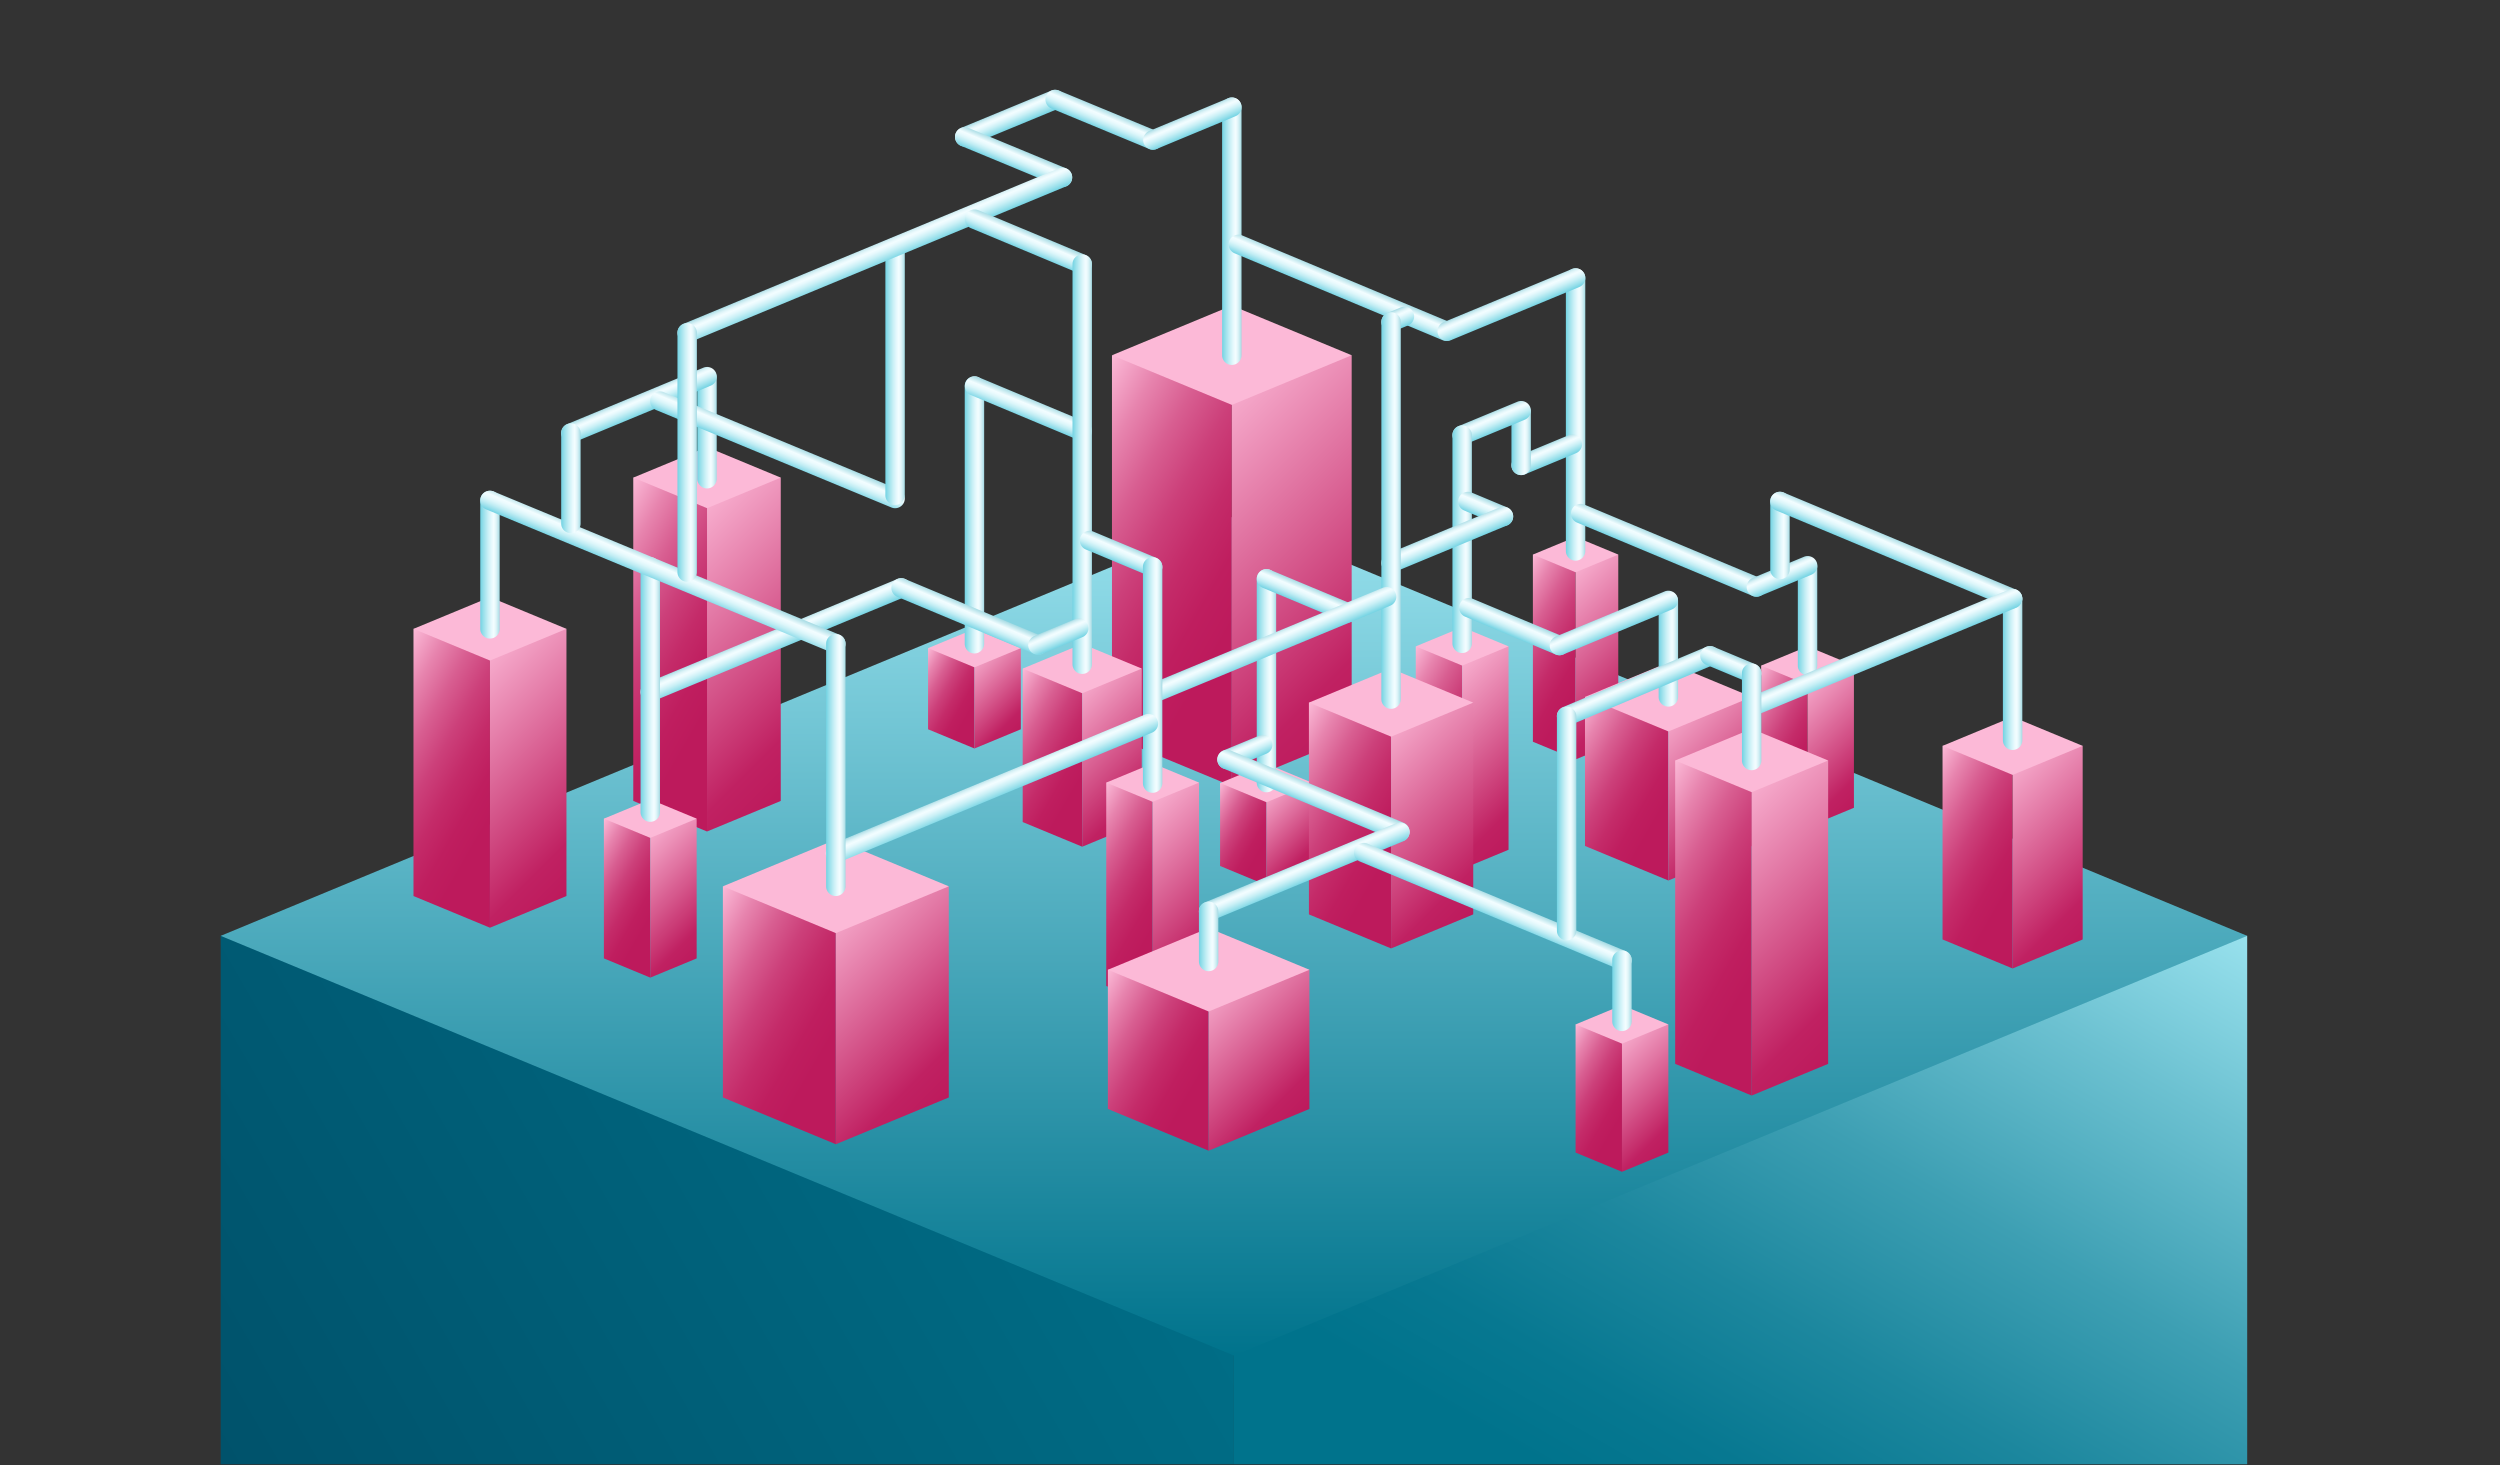 <svg id="a0862663-db5d-451c-98da-8387a1beac16" data-name="Vrstva 1" xmlns="http://www.w3.org/2000/svg" xmlns:xlink="http://www.w3.org/1999/xlink" viewBox="0 0 1028.882 602.932">
  <rect x="0" y="0" width="1028.882" height="602.932" fill="#333333" stroke="none"/>
  <defs>
    <style>
      .ba9d9819-ee40-4967-be20-5302309e43af {
        fill: url(#f486a798-60ae-4ce0-83ae-0ad66a80401d);
      }

      .fe8d539d-95d8-40f2-9029-088ef690948d {
        fill: url(#e06cd3f8-ab4d-4e4a-9bc5-6c114b690d85);
      }

      .ad864381-7974-40f2-8e9e-011d3d8fa3bd {
        fill: url(#aa958daf-a987-41f3-abaa-c3d2ef4b67cf);
      }

      .be0112e9-d730-4180-ad51-cb384642a4fe {
        fill: url(#b50a0ea6-f401-405b-a490-8f0271db953e);
      }

      .a1d22046-e06d-4c49-ad24-196011e10361 {
        fill: url(#bc03f41f-67c2-4b28-9b9c-49b242286cf9);
      }

      .bbc7b4b9-e36d-4d55-a795-111e81e8e8b9 {
        fill: #fcb9d7;
      }

      .b09c82c3-9bf4-450e-997d-58b58ec4bd6d {
        fill: url(#f24d00ce-5fa0-46e0-92dd-e908433d67cc);
      }

      .faeb094b-1607-4ca4-806f-b4e9b1bfda88 {
        fill: url(#aab3e332-fabe-4565-96b0-405c99692489);
      }

      .b9dc1093-13ae-48f2-8326-dc646ed6e11e {
        fill: url(#a48fabac-a425-4b91-8060-f4c3922a2ccb);
      }

      .a8ebf594-b2b7-4b00-8b4a-bba8277d6b5c {
        fill: url(#a869d19e-57b1-4726-bdb4-59c09123eeb0);
      }

      .b118f679-4dee-4ab8-a2a9-775870ecc172 {
        fill: url(#e1212cae-bf5c-478c-a49c-061b8d1ac68c);
      }

      .f3a653bc-9d66-48e6-861c-e168f711d660 {
        fill: url(#adb257ec-cad4-43f4-99ab-7697f0ef4ea0);
      }

      .fa0ec5f1-078a-4626-a1b7-454594f133b9 {
        fill: url(#b8b2644a-bd3e-4eaf-884c-056272750a53);
      }

      .b486bd01-ef6f-42b6-a910-bcae4a6cc867 {
        fill: url(#e8455f13-3bb1-49e1-ae13-d18fce50ba2b);
      }

      .e8ed6d9f-f905-4551-8582-e938e984487f {
        fill: url(#e9d499e6-9c32-42e3-bf72-d9ece4569d61);
      }

      .a9f266af-f005-4483-8047-df55dad5a287 {
        fill: url(#ba5c2953-3dd8-44ff-8da3-aa280c9afaeb);
      }

      .a37ed9b5-b3f9-4f19-8f7e-c940c33033fd {
        fill: url(#b279a75f-9925-4937-9449-61b2cb28d895);
      }

      .a029f4d5-7c8d-4d9c-850d-484051780812 {
        fill: url(#e13f6ce7-fe50-4ce6-87c7-7790d062a887);
      }

      .e08341b5-c1b8-4288-912e-3187d9a84371 {
        fill: url(#b5d90bd1-3124-41b3-9c8a-6c61de052bb6);
      }

      .a1308a1d-064e-466a-99ee-cb91fdc1cf49 {
        fill: url(#b00583ea-0a91-4026-80b7-0d6b5e3858ab);
      }

      .e9f4236c-86b3-44f7-ab54-2f7c6c32e537 {
        fill: url(#a0d2d91d-218b-4d4e-9b80-2365410755ad);
      }

      .e7c3716f-579b-4488-894f-8594575e346c {
        fill: url(#bad1211d-c1bd-4a32-8838-fb0cdfec6267);
      }

      .ed997fc4-8557-4151-ba91-dbd0122bd714 {
        fill: url(#be0756a2-e33a-46b3-b2fc-d9e1e660da01);
      }

      .a6e4ffe8-4a98-4eb6-8263-1214aec20dcf {
        fill: url(#b69a686a-4e1f-44fd-b7a1-a422bc815e48);
      }

      .a47f73ce-0d09-466b-a257-cd3381c3a74d {
        fill: url(#fc85e74b-f4e9-4102-b4e8-9aa060194147);
      }

      .bb8caab9-7895-419d-8419-7f48ade06fea {
        fill: url(#a89f1e53-36fd-4a6a-994f-ea7ca5bef9df);
      }

      .a9849b1d-01b3-47b0-bc63-2f5152b9662d {
        fill: url(#be3d37cd-a8af-4441-9550-34c73a7436cf);
      }

      .ef747f4e-6e4b-481a-8cdb-679728b6b648 {
        fill: url(#af6495c8-a91b-49f2-a72f-8f6d541dc3ee);
      }

      .a1b9f940-7b1a-471b-b824-6b1af41c49b8 {
        fill: url(#b13c5154-6b48-46d5-b413-b7e91d05039c);
      }

      .b1687423-c9da-426b-8c7e-0b28be864433 {
        fill: url(#b4de442d-b812-4022-be6b-c7ece8653acf);
      }

      .f35932b8-d8f6-4242-856a-74fbf9a78b43 {
        fill: url(#bbb74b5c-ff2f-4453-89df-1f80d272b5f1);
      }

      .b05ebc98-359d-4d06-b12c-59ee866efdbd {
        fill: url(#fbe5f1c8-2ab9-4d7d-9ff3-79fc5b65308f);
      }

      .f7d88cca-2418-4edb-ba33-4cb8e6b0a167 {
        fill: url(#e528cf95-17f8-4cf9-a968-a64674b62f59);
      }

      .badaf586-2f60-4a36-9c25-51987a3d6878 {
        fill: url(#ad950fa7-f94c-4c89-a6df-85d1b0d85cf2);
      }

      .b17a0d5f-7593-44e3-94a6-b137a489b807 {
        fill: url(#f07e4a0a-205a-4aff-afb1-fc8acc9bc50a);
      }

      .a0e5f2f7-d3b7-4e91-a36b-ec75ac57a0e4 {
        fill: url(#b7f3c484-2100-4852-9d25-203c7066c34a);
      }

      .b0856316-a6ad-4120-b1ab-a7220b88f1fb {
        fill: url(#bdee0b7d-53e1-4e73-8961-b9c50b958b48);
      }

      .b7d062d0-9bad-4bef-802c-91f576570f67 {
        fill: url(#b1085f14-7a9e-417d-9e25-94f8ea632b3b);
      }

      .ed863331-cd71-4ff1-80d0-86d445289859 {
        fill: url(#f0add6b2-4b08-49e1-954e-11e56d1c2d9b);
      }

      .ffb3ddf9-fc90-472c-bc2a-6d58ccbe5493 {
        fill: url(#a6941b13-580c-41e3-8c72-1c294df2a471);
      }

      .b9490f45-2740-4caa-a1a3-9ea97356769e {
        fill: url(#b61ab6e4-1451-4fcb-ba9d-f0a4ecd32ca8);
      }

      .b50e92a2-0ffc-406c-8aa4-12449f81e362 {
        fill: url(#b023dc6f-3563-4cfa-b3dd-d7dc7565894e);
      }

      .bba739bf-2141-4deb-b1fa-19203b8dec65 {
        fill: url(#a96c9381-ca1b-45fd-8ba4-05b28c5b9048);
      }

      .aaae2127-e7d6-41f7-9b4a-e2afe74df0e9 {
        fill: url(#ee1af4f3-0a3a-424c-aced-a002211eb32d);
      }

      .e88fda57-b0ec-421f-bb8a-25acade57618 {
        fill: url(#b36ddafc-6cce-4b1c-a121-841757dbf443);
      }

      .a2da2d95-8853-4804-8ade-04fd64d1cd3a {
        fill: url(#e190736c-e8c8-4387-beb7-d4634b73be1f);
      }

      .b386f50b-b379-486a-a3cd-f6aba59cdafb {
        fill: url(#bc23e0bc-9d81-4744-b523-1727d978b3c4);
      }

      .ade4ad05-367f-4cc4-9ea9-455c707a8d8d {
        fill: url(#f3af6cd9-c8f1-41b4-b2bc-67f94833c54e);
      }

      .a099150b-64ec-41bd-bdca-ed62c673e67c {
        fill: url(#b68cf263-a0c6-45ea-936b-89e4946dd2cd);
      }

      .b58fcc24-c61d-47ac-9a75-91cb2f96fb03 {
        fill: url(#ff5225ed-54f1-4267-9ded-a26a1dc3018c);
      }

      .b6ae8744-57ab-4d7a-ad47-c664a79177f3 {
        fill: url(#bd28befc-7481-4de5-bd1e-eabc65cc6d87);
      }

      .be9b1f57-b1b6-4f19-bf17-7624c60e45c8 {
        fill: url(#aa14af67-576b-4561-acca-7a49fefa1d92);
      }

      .a29728b2-7402-4e81-923d-fd9545c5b817 {
        fill: url(#b2a883ec-a5a0-47fb-afb2-e89be74aa29a);
      }

      .bcde80e7-898a-45b4-aca7-e7e8344d9ce8 {
        fill: url(#a32dc7e3-b9da-4d32-b1e6-7428b1062237);
      }

      .b3107b98-378f-4893-9334-36f00385f039 {
        fill: url(#fb76ab50-3673-4fc7-b5ae-ae90fadb4edb);
      }

      .bdad37ec-da2f-493d-9eab-76664b759c59 {
        fill: url(#a0f1c695-3add-4f99-be0e-13c5ccabf5d6);
      }

      .af442ce1-42bc-450b-9902-0e759c11b1a8 {
        fill: url(#ad3bd6e8-8866-430a-bce5-5c03e241a6d6);
      }

      .bf703eeb-e1f3-45ac-871f-b75d4a989be6 {
        fill: url(#f1a80cdc-8943-4735-94af-0fc556d19365);
      }

      .aa1fe1dd-b468-444e-9caa-ab8194d817f9 {
        fill: url(#b1298660-1cad-4835-bb5d-b919cd47bd19);
      }

      .f18e7bad-75f7-42f0-8eb2-9f51147f85af {
        fill: url(#e9b01992-0a30-4fea-9b2a-9fd2733cfe1d);
      }

      .e0bdd1ec-587d-44db-8ebe-8bed65c29929 {
        fill: url(#b02edde1-b941-44cb-a3ac-7954bb32707c);
      }

      .b58910a0-8e50-49e8-b598-1a0893c17761 {
        fill: url(#a07767d6-97c7-4461-9ed1-b3508b6f0146);
      }

      .aeb4d22e-d045-42f7-b538-7ff191b696bd {
        fill: url(#f5c094d2-1d21-40e5-a523-e6dcb5785225);
      }

      .b90fd4f3-c8ec-43e3-ae0a-5c2811f93003 {
        fill: url(#f4430599-c77f-4991-8b5a-35a352685864);
      }

      .a3bc1fcc-ef6a-43bd-8033-302adf6cca9d {
        fill: url(#e25d1a4e-b6e2-49e5-9605-839ac6b29930);
      }

      .e8693e0a-ea56-4899-8d06-03b6b8c51bc0 {
        fill: url(#ac19a8a4-f3a2-486b-9c7b-d1e2ce52cf0c);
      }

      .bf95b9e8-c26b-46e7-9524-78a18997b298 {
        fill: url(#b649451c-3b05-45a1-814a-78f8f1f6a9ee);
      }

      .a324bf50-5999-411a-8cc5-a4a96fde1d74 {
        fill: url(#a15e7a20-2461-4f7b-8a70-8b55d7a81305);
      }

      .eb0edf6d-61a6-4c79-9a42-2b7cc34c4df0 {
        fill: url(#a74b661f-6f9a-4e08-b225-e99fc3222837);
      }

      .a9242e6f-1b06-4d8f-b736-528c98392775 {
        fill: url(#f6e7e474-f4a5-4178-a182-6437da3f7f83);
      }

      .ee2a141a-463a-4c28-b724-54b4fa664d78 {
        fill: url(#a132f08d-cc0f-45bb-95fc-c9e38dcf1060);
      }

      .f67e5d3c-4fca-4bd8-baaa-69db30573cc3 {
        fill: url(#a97695bb-e078-4e52-a3fe-03f4025bd7f3);
      }

      .fefd2537-2e6d-44ca-9b69-065aa52379e7 {
        fill: url(#f480c980-537c-46cd-84e9-f45a26b40dac);
      }

      .b0121d9e-e1d1-405b-9496-c893583f5dfb {
        fill: url(#ae5a751b-e99d-41a6-87b6-5f7b222ad42b);
      }

      .b18e011f-ba78-4de5-8c66-12838f40feaf {
        fill: url(#b96f5a7d-bd21-425c-8079-7462a91aa1ac);
      }

      .efe00852-bc16-4315-9b5e-d8a7a195c0dd {
        fill: url(#bd24e6d6-4e56-4754-bef5-e98a15bddf98);
      }

      .a9675a98-06b2-4a8f-88f1-1740c527c217 {
        fill: url(#a753b0db-0a3b-43dc-8ff0-63e3c1c06439);
      }

      .f4562be0-0314-408b-972a-1d03205ed467 {
        fill: url(#bea36ca0-5ee4-4ca3-8073-a1acf2934720);
      }

      .f47e06b6-9daa-42a9-83a3-84dba817ca09 {
        fill: url(#f6aa76d1-8465-469b-a6b6-7687033ec097);
      }

      .f9d2343d-6372-479a-9fbb-fb42b8448be7 {
        fill: url(#bce2cb60-4995-4852-88fd-d54003c536b8);
      }

      .ebab8c78-130c-4136-ae4c-337681a55190 {
        fill: url(#fb8d3153-7e72-42cd-923f-c44de551c2e8);
      }

      .e3f2424b-c7be-4d22-a685-f6a1462b8e1d {
        fill: url(#e5617f37-82cf-43fd-8a1b-f89c33478d5c);
      }

      .ee1ea728-c5a1-494a-b4d9-98017e4300a4 {
        fill: url(#b217b001-3f73-46d9-a0e6-a7e8fbd95768);
      }

      .ecec015c-76b5-4e25-85db-a84de378517e {
        fill: url(#a176b8fa-fda2-4a8a-8016-880e135a5324);
      }

      .a63a2b0a-9c0d-4d22-9351-8bdc4efc35f1 {
        fill: url(#a9f8477e-c978-48b7-91cd-4f762764d4cc);
      }

      .e29f5e81-bea3-4079-ab56-23d8005822b3 {
        fill: url(#ebcb6162-bfb9-46f7-96a7-dc858c6fddfe);
      }

      .b3c57e30-71a0-49fd-84e0-138718f3fb68 {
        fill: url(#a048edfd-a9bf-4afd-a421-0188e9f4abf1);
      }

      .b12798ba-e518-45af-8943-1773dbf652bf {
        fill: url(#a307d820-0779-4b4d-9fe2-fc43a427ae2d);
      }

      .af7af02f-64c5-4b90-8c41-131b198f699d {
        fill: url(#fcf95e5a-67fa-4940-932d-5cd5c4fa060e);
      }

      .a58f6e41-6fe4-4838-9993-dd28cf54fdb0 {
        fill: url(#bffbcda2-db58-49b0-8ef8-9bc8cbd749b2);
      }

      .a72b795c-2844-401b-8725-07928516bc0f {
        fill: url(#f816bf55-8e2c-43c4-a702-5f06d56f2c7d);
      }

      .f105329b-efaa-4236-b257-b5f445d8649b {
        fill: url(#f2411709-b6b3-40d8-ba35-0634acd3e741);
      }

      .b5a1d663-399d-4353-a253-398396b90159 {
        fill: url(#afe5619c-1f52-47d5-bd64-093b75808595);
      }

      .a21847b1-7999-4185-aad4-ed91cfb611d6 {
        fill: url(#a8249bc0-63bc-47aa-beda-35adfa19e624);
      }

      .bb6928a9-2623-4d24-9d9f-c35f6d0a569e {
        fill: url(#b0668d68-3af6-4817-80f6-31a8ea190fa1);
      }

      .affe938e-6c90-48fc-9317-bcd1c6a4218d {
        fill: url(#a2453cfd-e35f-4f21-8b12-6099f0eee5e0);
      }

      .b7f74aad-6b65-4e1e-a5f0-b75b98fb34f7 {
        fill: url(#a842f95a-5018-4d2e-9978-a57404983ef4);
      }

      .aa61bdbf-8d99-41fa-bb3d-202c886e01cd {
        fill: url(#e045acbf-b0b0-46ea-a76a-c23c9f5428f9);
      }

      .e0f6fa28-4704-4bc8-856b-e9ca66b9ce43 {
        fill: url(#f0a27ba6-aa71-41d8-b8d4-4d5897b25d95);
      }

      .a2999826-98b5-43ff-ac10-ffd50bfa490a {
        fill: url(#eaa89339-f228-4d2e-b101-935c9f4aaf9e);
      }
    </style>
    <linearGradient id="f486a798-60ae-4ce0-83ae-0ad66a80401d" data-name="Nepojmenovaný přechod" x1="502.785" y1="376.416" x2="95.866" y2="611.351" gradientUnits="userSpaceOnUse">
      <stop offset="0" stop-color="#00738c"/>
      <stop offset="1" stop-color="#00526b"/>
    </linearGradient>
    <linearGradient id="e06cd3f8-ab4d-4e4a-9bc5-6c114b690d85" data-name="Nepojmenovaný přechod 352" x1="815.54" y1="322.05" x2="617.123" y2="665.717" gradientUnits="userSpaceOnUse">
      <stop offset="0" stop-color="#98e1ed"/>
      <stop offset="0.178" stop-color="#6cc1d1"/>
      <stop offset="0.391" stop-color="#3d9fb3"/>
      <stop offset="0.581" stop-color="#1c879e"/>
      <stop offset="0.737" stop-color="#077891"/>
      <stop offset="0.841" stop-color="#00738c"/>
    </linearGradient>
    <linearGradient id="aa958daf-a987-41f3-abaa-c3d2ef4b67cf" data-name="Nepojmenovaný přechod 47" x1="507.829" y1="212.422" x2="507.829" y2="557.881" gradientUnits="userSpaceOnUse">
      <stop offset="0" stop-color="#98e1ed"/>
      <stop offset="1" stop-color="#00738c"/>
    </linearGradient>
    <linearGradient id="b50a0ea6-f401-405b-a490-8f0271db953e" data-name="Nepojmenovaný přechod 60" x1="150.297" y1="293.226" x2="227.165" y2="337.606" gradientUnits="userSpaceOnUse">
      <stop offset="0.001" stop-color="#fcb9d7"/>
      <stop offset="0.017" stop-color="#f9b3d2"/>
      <stop offset="0.144" stop-color="#e784ae"/>
      <stop offset="0.271" stop-color="#d85e91"/>
      <stop offset="0.397" stop-color="#cc407a"/>
      <stop offset="0.52" stop-color="#c42b69"/>
      <stop offset="0.639" stop-color="#bf1e5f"/>
      <stop offset="0.752" stop-color="#bd1a5c"/>
    </linearGradient>
    <linearGradient id="bc03f41f-67c2-4b28-9b9c-49b242286cf9" data-name="Nepojmenovaný přechod 45" x1="178.768" y1="281.686" x2="249.486" y2="352.405" gradientUnits="userSpaceOnUse">
      <stop offset="0.001" stop-color="#fcb9d7"/>
      <stop offset="0.847" stop-color="#c02162"/>
      <stop offset="1" stop-color="#bd1a5c"/>
    </linearGradient>
    <linearGradient id="f24d00ce-5fa0-46e0-92dd-e908433d67cc" x1="429.837" y1="194.351" x2="543.607" y2="260.036" xlink:href="#b50a0ea6-f401-405b-a490-8f0271db953e"/>
    <linearGradient id="aab3e332-fabe-4565-96b0-405c99692489" x1="474.966" y1="178.197" x2="578.067" y2="281.297" xlink:href="#bc03f41f-67c2-4b28-9b9c-49b242286cf9"/>
    <linearGradient id="a48fabac-a425-4b91-8060-f4c3922a2ccb" x1="410.276" y1="293.538" x2="460.398" y2="322.476" xlink:href="#b50a0ea6-f401-405b-a490-8f0271db953e"/>
    <linearGradient id="a869d19e-57b1-4726-bdb4-59c09123eeb0" x1="433.19" y1="287.359" x2="477.022" y2="331.192" xlink:href="#bc03f41f-67c2-4b28-9b9c-49b242286cf9"/>
    <linearGradient id="e1212cae-bf5c-478c-a49c-061b8d1ac68c" x1="235.607" y1="239.896" x2="321.432" y2="289.447" xlink:href="#b50a0ea6-f401-405b-a490-8f0271db953e"/>
    <linearGradient id="adb257ec-cad4-43f4-99ab-7697f0ef4ea0" x1="262.152" y1="225.389" x2="343.859" y2="307.096" xlink:href="#bc03f41f-67c2-4b28-9b9c-49b242286cf9"/>
    <linearGradient id="b8b2644a-bd3e-4eaf-884c-056272750a53" x1="616.382" y1="253.32" x2="666.068" y2="282.006" xlink:href="#b50a0ea6-f401-405b-a490-8f0271db953e"/>
    <linearGradient id="e8455f13-3bb1-49e1-ae13-d18fce50ba2b" x1="631.749" y1="244.921" x2="679.051" y2="292.223" xlink:href="#bc03f41f-67c2-4b28-9b9c-49b242286cf9"/>
    <linearGradient id="e9d499e6-9c32-42e3-bf72-d9ece4569d61" x1="439.54" y1="349.335" x2="493.529" y2="380.505" xlink:href="#b50a0ea6-f401-405b-a490-8f0271db953e"/>
    <linearGradient id="ba5c2953-3dd8-44ff-8da3-aa280c9afaeb" x1="456.239" y1="340.209" x2="507.637" y2="391.608" xlink:href="#bc03f41f-67c2-4b28-9b9c-49b242286cf9"/>
    <linearGradient id="b279a75f-9925-4937-9449-61b2cb28d895" x1="566.927" y1="293.272" x2="620.916" y2="324.442" xlink:href="#b50a0ea6-f401-405b-a490-8f0271db953e"/>
    <linearGradient id="e13f6ce7-fe50-4ce6-87c7-7790d062a887" x1="583.626" y1="284.146" x2="635.024" y2="335.545" xlink:href="#bc03f41f-67c2-4b28-9b9c-49b242286cf9"/>
    <linearGradient id="b5d90bd1-3124-41b3-9c8a-6c61de052bb6" x1="284.499" y1="387.29" x2="365.33" y2="433.957" xlink:href="#b50a0ea6-f401-405b-a490-8f0271db953e"/>
    <linearGradient id="b00583ea-0a91-4026-80b7-0d6b5e3858ab" x1="329.073" y1="379.684" x2="395.765" y2="446.376" xlink:href="#bc03f41f-67c2-4b28-9b9c-49b242286cf9"/>
    <linearGradient id="a0d2d91d-218b-4d4e-9b80-2365410755ad" x1="377.098" y1="275.131" x2="409.303" y2="293.724" xlink:href="#b50a0ea6-f401-405b-a490-8f0271db953e"/>
    <linearGradient id="bad1211d-c1bd-4a32-8838-fb0cdfec6267" x1="395.482" y1="272.294" x2="421.726" y2="298.538" xlink:href="#bc03f41f-67c2-4b28-9b9c-49b242286cf9"/>
    <linearGradient id="be0756a2-e33a-46b3-b2fc-d9e1e660da01" x1="497.119" y1="330.925" x2="529.643" y2="349.702" xlink:href="#b50a0ea6-f401-405b-a490-8f0271db953e"/>
    <linearGradient id="b69a686a-4e1f-44fd-b7a1-a422bc815e48" x1="515.478" y1="327.996" x2="542.09" y2="354.609" xlink:href="#bc03f41f-67c2-4b28-9b9c-49b242286cf9"/>
    <linearGradient id="fc85e74b-f4e9-4102-b4e8-9aa060194147" x1="643.314" y1="302.391" x2="701.766" y2="336.138" xlink:href="#b50a0ea6-f401-405b-a490-8f0271db953e"/>
    <linearGradient id="a89f1e53-36fd-4a6a-994f-ea7ca5bef9df" x1="676.308" y1="297.127" x2="724.137" y2="344.955" xlink:href="#bc03f41f-67c2-4b28-9b9c-49b242286cf9"/>
    <linearGradient id="be3d37cd-a8af-4441-9550-34c73a7436cf" x1="714.524" y1="291.733" x2="757.601" y2="316.604" xlink:href="#b50a0ea6-f401-405b-a490-8f0271db953e"/>
    <linearGradient id="af6495c8-a91b-49f2-a72f-8f6d541dc3ee" x1="732.062" y1="285.762" x2="770.869" y2="324.569" xlink:href="#bc03f41f-67c2-4b28-9b9c-49b242286cf9"/>
    <linearGradient id="b13c5154-6b48-46d5-b413-b7e91d05039c" x1="666.327" y1="352.987" x2="749.644" y2="401.091" xlink:href="#b50a0ea6-f401-405b-a490-8f0271db953e"/>
    <linearGradient id="b4de442d-b812-4022-be6b-c7ece8653acf" x1="694.298" y1="339.586" x2="772.463" y2="417.752" xlink:href="#bc03f41f-67c2-4b28-9b9c-49b242286cf9"/>
    <linearGradient id="bbb74b5c-ff2f-4453-89df-1f80d272b5f1" x1="639.4" y1="437.248" x2="679.985" y2="460.68" xlink:href="#b50a0ea6-f401-405b-a490-8f0271db953e"/>
    <linearGradient id="fbe5f1c8-2ab9-4d7d-9ff3-79fc5b65308f" x1="657.135" y1="431.992" x2="693.056" y2="467.913" xlink:href="#bc03f41f-67c2-4b28-9b9c-49b242286cf9"/>
    <linearGradient id="e528cf95-17f8-4cf9-a968-a64674b62f59" x1="448.725" y1="411.611" x2="512.074" y2="448.186" xlink:href="#b50a0ea6-f401-405b-a490-8f0271db953e"/>
    <linearGradient id="ad950fa7-f94c-4c89-a6df-85d1b0d85cf2" x1="489.166" y1="407.356" x2="538.547" y2="456.736" xlink:href="#bc03f41f-67c2-4b28-9b9c-49b242286cf9"/>
    <linearGradient id="f07e4a0a-205a-4aff-afb1-fc8acc9bc50a" x1="785.812" y1="330.6" x2="847.111" y2="365.991" xlink:href="#b50a0ea6-f401-405b-a490-8f0271db953e"/>
    <linearGradient id="b7f3c484-2100-4852-9d25-203c7066c34a" x1="812.599" y1="322.661" x2="866.854" y2="376.916" xlink:href="#bc03f41f-67c2-4b28-9b9c-49b242286cf9"/>
    <linearGradient id="bdee0b7d-53e1-4e73-8961-b9c50b958b48" x1="238.462" y1="354.356" x2="281.109" y2="378.979" xlink:href="#b50a0ea6-f401-405b-a490-8f0271db953e"/>
    <linearGradient id="b1085f14-7a9e-417d-9e25-94f8ea632b3b" x1="256.037" y1="348.505" x2="294.339" y2="386.807" xlink:href="#bc03f41f-67c2-4b28-9b9c-49b242286cf9"/>
    <linearGradient id="f0add6b2-4b08-49e1-954e-11e56d1c2d9b" x1="524.041" y1="314.529" x2="593.21" y2="354.464" xlink:href="#b50a0ea6-f401-405b-a490-8f0271db953e"/>
    <linearGradient id="a6941b13-580c-41e3-8c72-1c294df2a471" x1="555.662" y1="306.003" x2="616.151" y2="366.492" xlink:href="#bc03f41f-67c2-4b28-9b9c-49b242286cf9"/>
    <linearGradient id="b61ab6e4-1451-4fcb-ba9d-f0a4ecd32ca8" data-name="Nepojmenovaný přechod 335" x1="397.038" y1="211.905" x2="405.032" y2="211.905" gradientUnits="userSpaceOnUse">
      <stop offset="0" stop-color="#73d3e3"/>
      <stop offset="0.168" stop-color="#99e0eb"/>
      <stop offset="0.403" stop-color="#c9f0f6"/>
      <stop offset="0.583" stop-color="#e7f9fd"/>
      <stop offset="0.685" stop-color="#f2fdff"/>
      <stop offset="0.747" stop-color="#ecfafd"/>
      <stop offset="0.828" stop-color="#dcf3f7"/>
      <stop offset="0.92" stop-color="#c1e7ee"/>
      <stop offset="1" stop-color="#a3dae3"/>
    </linearGradient>
    <linearGradient id="b023dc6f-3563-4cfa-b3dd-d7dc7565894e" x1="197.651" y1="232.391" x2="205.644" y2="232.391" xlink:href="#b61ab6e4-1451-4fcb-ba9d-f0a4ecd32ca8"/>
    <linearGradient id="a96c9381-ca1b-45fd-8ba4-05b28c5b9048" x1="502.965" y1="95.159" x2="510.958" y2="95.159" xlink:href="#b61ab6e4-1451-4fcb-ba9d-f0a4ecd32ca8"/>
    <linearGradient id="ee1af4f3-0a3a-424c-aced-a002211eb32d" data-name="Nepojmenovaný přechod 345" x1="424.816" y1="164.173" x2="421.611" y2="172.107" gradientUnits="userSpaceOnUse">
      <stop offset="0" stop-color="#a3dae3"/>
      <stop offset="0.318" stop-color="#f2fdff"/>
      <stop offset="0.417" stop-color="#ecfbfe"/>
      <stop offset="0.548" stop-color="#dcf6fa"/>
      <stop offset="0.697" stop-color="#c1edf4"/>
      <stop offset="0.856" stop-color="#9be0ec"/>
      <stop offset="1" stop-color="#73d3e3"/>
    </linearGradient>
    <linearGradient id="b36ddafc-6cce-4b1c-a121-841757dbf443" x1="554.074" y1="114.505" x2="550.744" y2="122.351" xlink:href="#ee1af4f3-0a3a-424c-aced-a002211eb32d"/>
    <linearGradient id="e190736c-e8c8-4387-beb7-d4634b73be1f" x1="320.997" y1="267.49" x2="317.498" y2="259.248" xlink:href="#b61ab6e4-1451-4fcb-ba9d-f0a4ecd32ca8"/>
    <linearGradient id="bc23e0bc-9d81-4744-b523-1727d978b3c4" x1="576.804" y1="135.081" x2="573.662" y2="127.68" xlink:href="#b61ab6e4-1451-4fcb-ba9d-f0a4ecd32ca8"/>
    <linearGradient id="f3af6cd9-c8f1-41b4-b2bc-67f94833c54e" x1="417.276" y1="52.497" x2="414.004" y2="44.789" xlink:href="#b61ab6e4-1451-4fcb-ba9d-f0a4ecd32ca8"/>
    <linearGradient id="b68cf263-a0c6-45ea-936b-89e4946dd2cd" x1="286.977" y1="176.256" x2="294.97" y2="176.256" xlink:href="#b61ab6e4-1451-4fcb-ba9d-f0a4ecd32ca8"/>
    <linearGradient id="ff5225ed-54f1-4267-9ded-a26a1dc3018c" x1="644.437" y1="170.587" x2="652.431" y2="170.587" xlink:href="#b61ab6e4-1451-4fcb-ba9d-f0a4ecd32ca8"/>
    <linearGradient id="bd28befc-7481-4de5-bd1e-eabc65cc6d87" x1="682.623" y1="267.107" x2="690.616" y2="267.107" xlink:href="#b61ab6e4-1451-4fcb-ba9d-f0a4ecd32ca8"/>
    <linearGradient id="aa14af67-576b-4561-acca-7a49fefa1d92" x1="517.218" y1="280.152" x2="525.211" y2="280.152" xlink:href="#b61ab6e4-1451-4fcb-ba9d-f0a4ecd32ca8"/>
    <linearGradient id="b2a883ec-a5a0-47fb-afb2-e89be74aa29a" x1="513.943" y1="313.261" x2="510.765" y2="305.774" xlink:href="#b61ab6e4-1451-4fcb-ba9d-f0a4ecd32ca8"/>
    <linearGradient id="a32dc7e3-b9da-4d32-b1e6-7428b1062237" x1="542.197" y1="323.555" x2="538.901" y2="331.319" xlink:href="#ee1af4f3-0a3a-424c-aced-a002211eb32d"/>
    <linearGradient id="fb76ab50-3673-4fc7-b5ae-ae90fadb4edb" x1="538.478" y1="362.795" x2="535.064" y2="354.751" xlink:href="#b61ab6e4-1451-4fcb-ba9d-f0a4ecd32ca8"/>
    <linearGradient id="a0f1c695-3add-4f99-be0e-13c5ccabf5d6" x1="493.419" y1="385.384" x2="501.412" y2="385.384" xlink:href="#b61ab6e4-1451-4fcb-ba9d-f0a4ecd32ca8"/>
    <linearGradient id="ad3bd6e8-8866-430a-bce5-5c03e241a6d6" x1="616.086" y1="368.952" x2="612.647" y2="377.055" xlink:href="#ee1af4f3-0a3a-424c-aced-a002211eb32d"/>
    <linearGradient id="f1a80cdc-8943-4735-94af-0fc556d19365" x1="675.869" y1="286.094" x2="672.653" y2="278.517" xlink:href="#b61ab6e4-1451-4fcb-ba9d-f0a4ecd32ca8"/>
    <linearGradient id="b1298660-1cad-4835-bb5d-b919cd47bd19" x1="663.53" y1="407.736" x2="671.523" y2="407.736" xlink:href="#b61ab6e4-1451-4fcb-ba9d-f0a4ecd32ca8"/>
    <linearGradient id="e9b01992-0a30-4fea-9b2a-9fd2733cfe1d" x1="640.749" y1="338.933" x2="648.743" y2="338.933" xlink:href="#b61ab6e4-1451-4fcb-ba9d-f0a4ecd32ca8"/>
    <linearGradient id="b02edde1-b941-44cb-a3ac-7954bb32707c" x1="824.297" y1="275.527" x2="832.291" y2="275.527" xlink:href="#b61ab6e4-1451-4fcb-ba9d-f0a4ecd32ca8"/>
    <linearGradient id="a07767d6-97c7-4461-9ed1-b3508b6f0146" x1="713.92" y1="269.756" x2="710.756" y2="277.211" xlink:href="#ee1af4f3-0a3a-424c-aced-a002211eb32d"/>
    <linearGradient id="f5c094d2-1d21-40e5-a523-e6dcb5785225" x1="539.528" y1="241.431" x2="536.324" y2="248.979" xlink:href="#ee1af4f3-0a3a-424c-aced-a002211eb32d"/>
    <linearGradient id="f4430599-c77f-4991-8b5a-35a352685864" x1="688.369" y1="222.6" x2="685.071" y2="230.37" xlink:href="#ee1af4f3-0a3a-424c-aced-a002211eb32d"/>
    <linearGradient id="e25d1a4e-b6e2-49e5-9605-839ac6b29930" x1="739.9" y1="253.648" x2="747.893" y2="253.648" xlink:href="#b61ab6e4-1451-4fcb-ba9d-f0a4ecd32ca8"/>
    <linearGradient id="ac19a8a4-f3a2-486b-9c7b-d1e2ce52cf0c" x1="734.989" y1="240.986" x2="731.788" y2="233.445" xlink:href="#b61ab6e4-1451-4fcb-ba9d-f0a4ecd32ca8"/>
    <linearGradient id="b649451c-3b05-45a1-814a-78f8f1f6a9ee" x1="728.559" y1="220.391" x2="736.552" y2="220.391" xlink:href="#b61ab6e4-1451-4fcb-ba9d-f0a4ecd32ca8"/>
    <linearGradient id="a15e7a20-2461-4f7b-8a70-8b55d7a81305" x1="782.093" y1="222.447" x2="778.738" y2="230.351" xlink:href="#ee1af4f3-0a3a-424c-aced-a002211eb32d"/>
    <linearGradient id="a74b661f-6f9a-4e08-b225-e99fc3222837" x1="776.381" y1="272.77" x2="772.844" y2="264.438" xlink:href="#b61ab6e4-1451-4fcb-ba9d-f0a4ecd32ca8"/>
    <linearGradient id="f6e7e474-f4a5-4178-a182-6437da3f7f83" x1="716.904" y1="295.021" x2="724.898" y2="295.021" xlink:href="#b61ab6e4-1451-4fcb-ba9d-f0a4ecd32ca8"/>
    <linearGradient id="a132f08d-cc0f-45bb-95fc-c9e38dcf1060" x1="638.189" y1="190.932" x2="634.988" y2="183.391" xlink:href="#b61ab6e4-1451-4fcb-ba9d-f0a4ecd32ca8"/>
    <linearGradient id="a97695bb-e078-4e52-a3fe-03f4025bd7f3" x1="622.039" y1="180.584" x2="630.032" y2="180.584" xlink:href="#b61ab6e4-1451-4fcb-ba9d-f0a4ecd32ca8"/>
    <linearGradient id="f480c980-537c-46cd-84e9-f45a26b40dac" x1="615.502" y1="177.835" x2="612.289" y2="170.265" xlink:href="#b61ab6e4-1451-4fcb-ba9d-f0a4ecd32ca8"/>
    <linearGradient id="ae5a751b-e99d-41a6-87b6-5f7b222ad42b" x1="597.758" y1="221.92" x2="605.752" y2="221.92" xlink:href="#b61ab6e4-1451-4fcb-ba9d-f0a4ecd32ca8"/>
    <linearGradient id="b96f5a7d-bd21-425c-8079-7462a91aa1ac" x1="624.759" y1="254.101" x2="621.545" y2="261.671" xlink:href="#ee1af4f3-0a3a-424c-aced-a002211eb32d"/>
    <linearGradient id="bd24e6d6-4e56-4754-bef5-e98a15bddf98" x1="665.848" y1="260.26" x2="662.559" y2="252.512" xlink:href="#b61ab6e4-1451-4fcb-ba9d-f0a4ecd32ca8"/>
    <linearGradient id="a753b0db-0a3b-43dc-8ff0-63e3c1c06439" x1="623.685" y1="129.27" x2="620.366" y2="121.453" xlink:href="#b61ab6e4-1451-4fcb-ba9d-f0a4ecd32ca8"/>
    <linearGradient id="bea36ca0-5ee4-4ca3-8073-a1acf2934720" x1="455.999" y1="45.43" x2="452.727" y2="53.137" xlink:href="#ee1af4f3-0a3a-424c-aced-a002211eb32d"/>
    <linearGradient id="f6aa76d1-8465-469b-a6b6-7687033ec097" x1="492.335" y1="54.675" x2="489.105" y2="47.065" xlink:href="#b61ab6e4-1451-4fcb-ba9d-f0a4ecd32ca8"/>
    <linearGradient id="bce2cb60-4995-4852-88fd-d54003c536b8" x1="418.784" y1="60.812" x2="415.512" y2="68.52" xlink:href="#ee1af4f3-0a3a-424c-aced-a002211eb32d"/>
    <linearGradient id="fb8d3153-7e72-42cd-923f-c44de551c2e8" x1="264.629" y1="170.555" x2="261.3" y2="162.711" xlink:href="#b61ab6e4-1451-4fcb-ba9d-f0a4ecd32ca8"/>
    <linearGradient id="e5617f37-82cf-43fd-8a1b-f89c33478d5c" x1="321.719" y1="181.016" x2="318.238" y2="189.216" xlink:href="#ee1af4f3-0a3a-424c-aced-a002211eb32d"/>
    <linearGradient id="b217b001-3f73-46d9-a0e6-a7e8fbd95768" x1="364.379" y1="152.796" x2="372.373" y2="152.796" xlink:href="#b61ab6e4-1451-4fcb-ba9d-f0a4ecd32ca8"/>
    <linearGradient id="a176b8fa-fda2-4a8a-8016-880e135a5324" x1="361.883" y1="109.336" x2="358.188" y2="100.632" xlink:href="#b61ab6e4-1451-4fcb-ba9d-f0a4ecd32ca8"/>
    <linearGradient id="a9f8477e-c978-48b7-91cd-4f762764d4cc" x1="424.829" y1="95.637" x2="421.598" y2="103.247" xlink:href="#ee1af4f3-0a3a-424c-aced-a002211eb32d"/>
    <linearGradient id="ebcb6162-bfb9-46f7-96a7-dc858c6fddfe" x1="263.623" y1="283.766" x2="271.616" y2="283.766" xlink:href="#b61ab6e4-1451-4fcb-ba9d-f0a4ecd32ca8"/>
    <linearGradient id="a048edfd-a9bf-4afd-a421-0188e9f4abf1" x1="274.642" y1="231.157" x2="270.994" y2="239.753" xlink:href="#ee1af4f3-0a3a-424c-aced-a002211eb32d"/>
    <linearGradient id="a307d820-0779-4b4d-9fe2-fc43a427ae2d" x1="230.959" y1="196.843" x2="238.952" y2="196.843" xlink:href="#b61ab6e4-1451-4fcb-ba9d-f0a4ecd32ca8"/>
    <linearGradient id="fcf95e5a-67fa-4940-932d-5cd5c4fa060e" x1="278.811" y1="186.213" x2="286.805" y2="186.213" xlink:href="#b61ab6e4-1451-4fcb-ba9d-f0a4ecd32ca8"/>
    <linearGradient id="bffbcda2-db58-49b0-8ef8-9bc8cbd749b2" x1="441.395" y1="191.035" x2="449.389" y2="191.035" xlink:href="#b61ab6e4-1451-4fcb-ba9d-f0a4ecd32ca8"/>
    <linearGradient id="f816bf55-8e2c-43c4-a702-5f06d56f2c7d" x1="462.987" y1="224.129" x2="459.801" y2="231.635" xlink:href="#ee1af4f3-0a3a-424c-aced-a002211eb32d"/>
    <linearGradient id="f2411709-b6b3-40d8-ba35-0634acd3e741" x1="613.02" y1="205.744" x2="609.861" y2="213.185" xlink:href="#ee1af4f3-0a3a-424c-aced-a002211eb32d"/>
    <linearGradient id="afe5619c-1f52-47d5-bd64-093b75808595" x1="597.279" y1="225.985" x2="593.985" y2="218.224" xlink:href="#b61ab6e4-1451-4fcb-ba9d-f0a4ecd32ca8"/>
    <linearGradient id="a8249bc0-63bc-47aa-beda-35adfa19e624" x1="568.504" y1="210.12" x2="576.498" y2="210.12" xlink:href="#b61ab6e4-1451-4fcb-ba9d-f0a4ecd32ca8"/>
    <linearGradient id="b0668d68-3af6-4817-80f6-31a8ea190fa1" x1="525.276" y1="269.176" x2="521.804" y2="260.996" xlink:href="#b61ab6e4-1451-4fcb-ba9d-f0a4ecd32ca8"/>
    <linearGradient id="a2453cfd-e35f-4f21-8b12-6099f0eee5e0" x1="470.372" y1="277.795" x2="478.365" y2="277.795" xlink:href="#b61ab6e4-1451-4fcb-ba9d-f0a4ecd32ca8"/>
    <linearGradient id="a842f95a-5018-4d2e-9978-a57404983ef4" x1="410.034" y1="328.719" x2="406.435" y2="320.242" xlink:href="#b61ab6e4-1451-4fcb-ba9d-f0a4ecd32ca8"/>
    <linearGradient id="e045acbf-b0b0-46ea-a76a-c23c9f5428f9" x1="339.992" y1="314.852" x2="347.985" y2="314.852" xlink:href="#b61ab6e4-1451-4fcb-ba9d-f0a4ecd32ca8"/>
    <linearGradient id="f0a27ba6-aa71-41d8-b8d4-4d5897b25d95" x1="400.669" y1="249.88" x2="397.41" y2="257.559" xlink:href="#ee1af4f3-0a3a-424c-aced-a002211eb32d"/>
    <linearGradient id="eaa89339-f228-4d2e-b101-935c9f4aaf9e" x1="437.158" y1="265.748" x2="433.974" y2="258.247" xlink:href="#b61ab6e4-1451-4fcb-ba9d-f0a4ecd32ca8"/>
  </defs>
  <rect class="ba9d9819-ee40-4967-be20-5302309e43af" x="90.823" y="385.151" width="417.006" height="217.464"/>
  <rect class="fe8d539d-95d8-40f2-9029-088ef690948d" x="507.829" y="385.151" width="417.006" height="217.464"/>
  <polygon class="ad864381-7974-40f2-8e9e-011d3d8fa3bd" points="90.823 385.152 507.829 557.881 924.835 385.152 507.829 212.422 90.823 385.152"/>
  <g>
    <polygon class="be0112e9-d730-4180-ad51-cb384642a4fe" points="170.169 258.807 170.169 368.765 201.647 381.804 201.647 258.807 170.169 258.807"/>
    <polygon class="a1d22046-e06d-4c49-ad24-196011e10361" points="201.647 258.807 201.647 381.804 233.126 368.765 233.126 258.807 201.647 258.807"/>
    <polygon class="bbc7b4b9-e36d-4d55-a795-111e81e8e8b9" points="170.169 258.807 201.647 271.846 233.126 258.807 201.647 245.768 170.169 258.807"/>
  </g>
  <g>
    <polygon class="b09c82c3-9bf4-450e-997d-58b58ec4bd6d" points="457.636 146.202 457.636 303.077 506.961 323.508 506.961 146.202 457.636 146.202"/>
    <polygon class="faeb094b-1607-4ca4-806f-b4e9b1bfda88" points="506.961 146.202 506.961 323.508 556.287 303.077 556.287 146.202 506.961 146.202"/>
    <polygon class="bbc7b4b9-e36d-4d55-a795-111e81e8e8b9" points="457.636 146.202 506.961 166.633 556.287 146.202 506.961 125.77 457.636 146.202"/>
  </g>
  <g>
    <polygon class="b9dc1093-13ae-48f2-8326-dc646ed6e11e" points="420.888 275.158 420.888 338.319 445.392 348.468 445.392 275.158 420.888 275.158"/>
    <polygon class="a8ebf594-b2b7-4b00-8b4a-bba8277d6b5c" points="445.392 275.158 445.392 348.468 469.895 338.319 469.895 275.158 445.392 275.158"/>
    <polygon class="bbc7b4b9-e36d-4d55-a795-111e81e8e8b9" points="420.888 275.158 445.392 285.308 469.895 275.158 445.392 265.008 420.888 275.158"/>
  </g>
  <g>
    <polygon class="b118f679-4dee-4ab8-a2a9-775870ecc172" points="260.622 196.569 260.622 329.631 290.973 342.203 290.973 196.569 260.622 196.569"/>
    <polygon class="f3a653bc-9d66-48e6-861c-e168f711d660" points="290.973 196.569 290.973 342.203 321.324 329.631 321.324 196.569 290.973 196.569"/>
    <polygon class="bbc7b4b9-e36d-4d55-a795-111e81e8e8b9" points="260.622 196.569 290.973 209.14 321.324 196.569 290.973 183.997 260.622 196.569"/>
  </g>
  <g>
    <polygon class="fa0ec5f1-078a-4626-a1b7-454594f133b9" points="630.864 228.236 630.864 305.269 648.434 312.548 648.434 228.236 630.864 228.236"/>
    <polygon class="b486bd01-ef6f-42b6-a910-bcae4a6cc867" points="648.434 228.236 648.434 312.548 666.005 305.269 666.005 228.236 648.434 228.236"/>
    <polygon class="bbc7b4b9-e36d-4d55-a795-111e81e8e8b9" points="630.864 228.236 648.434 235.514 666.005 228.236 648.434 220.958 630.864 228.236"/>
  </g>
  <g>
    <polygon class="e8ed6d9f-f905-4551-8582-e938e984487f" points="455.276 322.079 455.276 405.784 474.369 413.692 474.369 322.079 455.276 322.079"/>
    <polygon class="a9f266af-f005-4483-8047-df55dad5a287" points="474.369 322.079 474.369 413.692 493.461 405.784 493.461 322.079 474.369 322.079"/>
    <polygon class="bbc7b4b9-e36d-4d55-a795-111e81e8e8b9" points="455.276 322.079 474.369 329.988 493.461 322.079 474.369 314.171 455.276 322.079"/>
  </g>
  <g>
    <polygon class="a37ed9b5-b3f9-4f19-8f7e-c940c33033fd" points="582.663 266.016 582.663 349.721 601.756 357.629 601.756 266.016 582.663 266.016"/>
    <polygon class="a029f4d5-7c8d-4d9c-850d-484051780812" points="601.756 266.016 601.756 357.629 620.848 349.721 620.848 266.016 601.756 266.016"/>
    <polygon class="bbc7b4b9-e36d-4d55-a795-111e81e8e8b9" points="582.663 266.016 601.756 273.925 620.848 266.016 601.756 258.108 582.663 266.016"/>
  </g>
  <g>
    <polygon class="e08341b5-c1b8-4288-912e-3187d9a84371" points="297.502 364.768 297.502 451.665 343.989 470.92 343.989 364.768 297.502 364.768"/>
    <polygon class="a1308a1d-064e-466a-99ee-cb91fdc1cf49" points="343.989 364.768 343.989 470.92 390.476 451.665 390.476 364.768 343.989 364.768"/>
    <polygon class="bbc7b4b9-e36d-4d55-a795-111e81e8e8b9" points="297.502 364.768 343.989 384.024 390.476 364.768 343.989 345.513 297.502 364.768"/>
  </g>
  <g>
    <polygon class="e9f4236c-86b3-44f7-ab54-2f7c6c32e537" points="381.942 266.741 381.942 300.137 401.035 308.045 401.035 266.741 381.942 266.741"/>
    <polygon class="e7c3716f-579b-4488-894f-8594575e346c" points="401.035 266.741 401.035 308.045 420.127 300.137 420.127 266.741 401.035 266.741"/>
    <polygon class="bbc7b4b9-e36d-4d55-a795-111e81e8e8b9" points="381.942 266.741 401.035 274.649 420.127 266.741 401.035 258.833 381.942 266.741"/>
  </g>
  <g>
    <polygon class="ed997fc4-8557-4151-ba91-dbd0122bd714" points="502.122 322.259 502.122 356.392 521.215 364.3 521.215 322.259 502.122 322.259"/>
    <polygon class="a6e4ffe8-4a98-4eb6-8263-1214aec20dcf" points="521.215 322.259 521.215 364.3 540.307 356.392 540.307 322.259 521.215 322.259"/>
    <polygon class="bbc7b4b9-e36d-4d55-a795-111e81e8e8b9" points="502.122 322.259 521.215 330.167 540.307 322.259 521.215 314.35 502.122 322.259"/>
  </g>
  <g>
    <polygon class="a47f73ce-0d09-466b-a257-cd3381c3a74d" points="652.306 286.816 652.306 348.16 686.619 362.372 686.619 286.816 652.306 286.816"/>
    <polygon class="bb8caab9-7895-419d-8419-7f48ade06fea" points="686.619 286.816 686.619 362.372 720.932 348.16 720.932 286.816 686.619 286.816"/>
    <polygon class="bbc7b4b9-e36d-4d55-a795-111e81e8e8b9" points="652.306 286.816 686.619 301.028 720.932 286.816 686.619 272.603 652.306 286.816"/>
  </g>
  <g>
    <polygon class="a9849b1d-01b3-47b0-bc63-2f5152b9662d" points="724.804 273.927 724.804 332.433 743.896 340.341 743.896 273.927 724.804 273.927"/>
    <polygon class="ef747f4e-6e4b-481a-8cdb-679728b6b648" points="743.896 273.927 743.896 340.357 762.989 332.449 762.989 273.927 743.896 273.927"/>
    <polygon class="bbc7b4b9-e36d-4d55-a795-111e81e8e8b9" points="724.804 273.927 743.896 281.836 762.989 273.927 743.896 266.019 724.804 273.927"/>
  </g>
  <g>
    <polygon class="a1b9f940-7b1a-471b-b824-6b1af41c49b8" points="689.424 312.982 689.424 437.836 720.901 450.875 720.901 312.982 689.424 312.982"/>
    <polygon class="b1687423-c9da-426b-8c7e-0b28be864433" points="720.901 312.982 720.901 450.875 752.379 437.836 752.379 312.982 720.901 312.982"/>
    <polygon class="bbc7b4b9-e36d-4d55-a795-111e81e8e8b9" points="689.424 312.982 720.901 326.021 752.379 312.982 720.901 299.944 689.424 312.982"/>
  </g>
  <g>
    <polygon class="f35932b8-d8f6-4242-856a-74fbf9a78b43" points="648.434 421.6 648.434 474.35 667.527 482.258 667.527 421.6 648.434 421.6"/>
    <polygon class="b05ebc98-359d-4d06-b12c-59ee866efdbd" points="667.527 421.6 667.527 482.258 686.619 474.35 686.619 421.6 667.527 421.6"/>
    <polygon class="bbc7b4b9-e36d-4d55-a795-111e81e8e8b9" points="648.434 421.6 667.527 429.509 686.619 421.6 667.527 413.692 648.434 421.6"/>
  </g>
  <g>
    <polygon class="f7d88cca-2418-4edb-ba33-4cb8e6b0a167" points="455.944 399.106 455.944 456.396 497.416 473.574 497.416 399.106 455.944 399.106"/>
    <polygon class="badaf586-2f60-4a36-9c25-51987a3d6878" points="497.416 399.106 497.416 473.574 538.887 456.396 538.887 399.106 497.416 399.106"/>
    <polygon class="bbc7b4b9-e36d-4d55-a795-111e81e8e8b9" points="455.944 399.106 497.416 416.284 538.887 399.106 497.416 381.928 455.944 399.106"/>
  </g>
  <g>
    <polygon class="b17a0d5f-7593-44e3-94a6-b137a489b807" points="799.457 306.966 799.457 386.639 828.294 398.583 828.294 306.966 799.457 306.966"/>
    <polygon class="a0e5f2f7-d3b7-4e91-a36b-ec75ac57a0e4" points="828.294 306.966 828.294 398.583 857.131 386.639 857.131 306.966 828.294 306.966"/>
    <polygon class="bbc7b4b9-e36d-4d55-a795-111e81e8e8b9" points="799.457 306.966 828.294 318.911 857.131 306.966 828.294 295.021 799.457 306.966"/>
  </g>
  <g>
    <polygon class="b0856316-a6ad-4120-b1ab-a7220b88f1fb" points="248.527 336.923 248.527 394.435 267.619 402.343 267.619 336.923 248.527 336.923"/>
    <polygon class="b7d062d0-9bad-4bef-802c-91f576570f67" points="267.619 336.923 267.619 402.343 286.712 394.435 286.712 336.923 267.619 336.923"/>
    <polygon class="bbc7b4b9-e36d-4d55-a795-111e81e8e8b9" points="248.527 336.923 267.619 344.831 286.712 336.923 267.619 329.014 248.527 336.923"/>
  </g>
  <g>
    <polygon class="ed863331-cd71-4ff1-80d0-86d445289859" points="538.686 289.164 538.686 376.327 572.501 390.333 572.501 289.164 538.686 289.164"/>
    <polygon class="ffb3ddf9-fc90-472c-bc2a-6d58ccbe5493" points="572.501 289.164 572.501 390.333 606.316 376.327 606.316 289.164 572.501 289.164"/>
    <polygon class="bbc7b4b9-e36d-4d55-a795-111e81e8e8b9" points="538.686 289.164 572.501 303.171 606.316 289.164 572.501 275.158 538.686 289.164"/>
  </g>
  <path class="b9490f45-2740-4caa-a1a3-9ea97356769e" d="M401.035,268.932a3.997,3.997,0,0,1-3.997-3.997V158.875a3.997,3.997,0,1,1,7.994,0V264.935A3.997,3.997,0,0,1,401.035,268.932Z"/>
  <path class="b50e92a2-0ffc-406c-8aa4-12449f81e362" d="M201.647,262.804a3.997,3.997,0,0,1-3.997-3.997V205.975a3.997,3.997,0,0,1,7.994,0v52.832A3.997,3.997,0,0,1,201.647,262.804Z"/>
  <path class="bba739bf-2141-4deb-b1fa-19203b8dec65" d="M506.961,150.19a3.997,3.997,0,0,1-3.997-3.997V44.124a3.997,3.997,0,1,1,7.994,0V146.193A3.997,3.997,0,0,1,506.961,150.19Z"/>
  <path class="aaae2127-e7d6-41f7-9b4a-e2afe74df0e9" d="M445.391,181.402a3.972,3.972,0,0,1-1.539-.31l-44.357-18.53a3.997,3.997,0,0,1,3.08-7.376L446.932,173.717a3.997,3.997,0,0,1-1.541,7.686Z"/>
  <path class="e88fda57-b0ec-421f-bb8a-25acade57618" d="M595.192,140.298a3.972,3.972,0,0,1-1.539-.31l-85.569-35.746a3.997,3.997,0,0,1,3.08-7.376l85.569,35.746a3.997,3.997,0,0,1-1.541,7.686Z"/>
  <path class="a2da2d95-8853-4804-8ade-04fd64d1cd3a" d="M267.595,288.771a3.997,3.997,0,0,1-1.531-7.69l103.307-42.808a3.997,3.997,0,1,1,3.06,7.385L269.124,288.465A3.983,3.983,0,0,1,267.595,288.771Z"/>
  <path class="b386f50b-b379-486a-a3cd-f6aba59cdafb" d="M572.502,136.513a3.998,3.998,0,0,1-1.534-7.689l5.464-2.269a3.997,3.997,0,1,1,3.067,7.382l-5.464,2.269A3.984,3.984,0,0,1,572.502,136.513Z"/>
  <path class="ade4ad05-367f-4cc4-9ea9-455c707a8d8d" d="M397.034,60.332a3.997,3.997,0,0,1-1.528-7.691l37.214-15.383a3.997,3.997,0,0,1,3.053,7.387L398.559,60.027A3.986,3.986,0,0,1,397.034,60.332Z"/>
  <path class="a099150b-64ec-41bd-bdca-ed62c673e67c" d="M290.973,201.021a3.997,3.997,0,0,1-3.997-3.997V155.487a3.997,3.997,0,0,1,7.994,0v41.538A3.997,3.997,0,0,1,290.973,201.021Z"/>
  <path class="b58fcc24-c61d-47ac-9a75-91cb2f96fb03" d="M648.434,230.748a3.997,3.997,0,0,1-3.997-3.997V114.423a3.997,3.997,0,0,1,7.994,0V226.752A3.997,3.997,0,0,1,648.434,230.748Z"/>
  <path class="b6ae8744-57ab-4d7a-ad47-c664a79177f3" d="M686.619,290.813a3.997,3.997,0,0,1-3.997-3.997V247.398a3.997,3.997,0,0,1,7.994,0v39.418A3.997,3.997,0,0,1,686.619,290.813Z"/>
  <path class="be9b1f57-b1b6-4f19-bf17-7624c60e45c8" d="M521.214,326.076a3.997,3.997,0,0,1-3.997-3.997V238.223a3.997,3.997,0,1,1,7.994,0v83.856A3.997,3.997,0,0,1,521.214,326.076Z"/>
  <path class="a29728b2-7402-4e81-923d-fd9545c5b817" d="M504.973,316.573a3.998,3.998,0,0,1-1.531-7.69l14.766-6.116a3.997,3.997,0,0,1,3.059,7.385l-14.766,6.116A3.978,3.978,0,0,1,504.973,316.573Z"/>
  <path class="bcde80e7-898a-45b4-aca7-e7e8344d9ce8" d="M576.125,346.297a3.972,3.972,0,0,1-1.539-.31L503.432,316.263a3.997,3.997,0,0,1,3.08-7.376l71.154,29.724a3.997,3.997,0,0,1-1.541,7.686Z"/>
  <path class="b3107b98-378f-4893-9334-36f00385f039" d="M497.417,379.071a3.997,3.997,0,0,1-1.53-7.69l78.711-32.601a3.996,3.996,0,0,1,3.058,7.385L498.945,378.766A3.978,3.978,0,0,1,497.417,379.071Z"/>
  <path class="bdad37ec-da2f-493d-9eab-76664b759c59" d="M497.416,399.692a3.997,3.997,0,0,1-3.997-3.997V375.074a3.997,3.997,0,0,1,7.994,0V395.695A3.997,3.997,0,0,1,497.416,399.692Z"/>
  <path class="af442ce1-42bc-450b-9902-0e759c11b1a8" d="M667.526,399.127a3.993,3.993,0,0,1-1.534-.308L559.671,354.568a3.997,3.997,0,0,1,3.071-7.38l106.32,44.251a3.998,3.998,0,0,1-1.537,7.688Z"/>
  <path class="bf703eeb-e1f3-45ac-871f-b75d4a989be6" d="M644.748,298.702a3.997,3.997,0,0,1-1.55-7.682l59.029-24.798a3.996,3.996,0,0,1,3.096,7.369l-59.029,24.798A3.972,3.972,0,0,1,644.748,298.702Z"/>
  <path class="aa1fe1dd-b468-444e-9caa-ab8194d817f9" d="M667.527,424.341a3.997,3.997,0,0,1-3.997-3.997V395.129a3.997,3.997,0,0,1,7.994,0v25.215A3.997,3.997,0,0,1,667.527,424.341Z"/>
  <path class="f18e7bad-75f7-42f0-8eb2-9f51147f85af" d="M644.746,387.009a3.997,3.997,0,0,1-3.997-3.997V294.853a3.997,3.997,0,1,1,7.994,0v88.16A3.997,3.997,0,0,1,644.746,387.009Z"/>
  <path class="e0bdd1ec-587d-44db-8ebe-8bed65c29929" d="M828.294,308.659a3.997,3.997,0,0,1-3.997-3.997V246.391a3.997,3.997,0,1,1,7.994,0v58.271A3.997,3.997,0,0,1,828.294,308.659Z"/>
  <path class="b58910a0-8e50-49e8-b598-1a0893c17761" d="M720.9,281.058a3.972,3.972,0,0,1-1.539-.31l-17.126-7.154a3.997,3.997,0,1,1,3.08-7.376l17.126,7.154a3.997,3.997,0,0,1-1.541,7.686Z"/>
  <path class="aeb4d22e-d045-42f7-b538-7ff191b696bd" d="M554.636,256.184a3.982,3.982,0,0,1-1.54-.31l-33.423-13.963a3.997,3.997,0,1,1,3.082-7.376l33.423,13.963a3.998,3.998,0,0,1-1.542,7.686Z"/>
  <path class="b90fd4f3-c8ec-43e3-ae0a-5c2811f93003" d="M722.852,245.577a3.972,3.972,0,0,1-1.539-.31l-72.267-30.189a3.997,3.997,0,1,1,3.08-7.376l72.267,30.189a3.997,3.997,0,0,1-1.541,7.686Z"/>
  <path class="a3bc1fcc-ef6a-43bd-8033-302adf6cca9d" d="M743.897,277.923a3.997,3.997,0,0,1-3.997-3.997V233.37a3.997,3.997,0,1,1,7.994,0v40.556A3.997,3.997,0,0,1,743.897,277.923Z"/>
  <path class="e8693e0a-ea56-4899-8d06-03b6b8c51bc0" d="M722.855,245.577a3.997,3.997,0,0,1-1.531-7.69l21.07-8.727a3.997,3.997,0,1,1,3.06,7.385l-21.07,8.727A3.987,3.987,0,0,1,722.855,245.577Z"/>
  <path class="bf95b9e8-c26b-46e7-9524-78a18997b298" d="M732.555,238.373a3.997,3.997,0,0,1-3.997-3.997V206.405a3.997,3.997,0,1,1,7.994,0v27.971A3.997,3.997,0,0,1,732.555,238.373Z"/>
  <path class="a324bf50-5999-411a-8cc5-a4a96fde1d74" d="M828.275,250.39a3.972,3.972,0,0,1-1.539-.31l-95.72-39.987a3.997,3.997,0,1,1,3.08-7.376l95.72,39.987a3.997,3.997,0,0,1-1.541,7.686Z"/>
  <path class="eb0edf6d-61a6-4c79-9a42-2b7cc34c4df0" d="M720.933,294.814a3.998,3.998,0,0,1-1.529-7.691l107.361-44.424a3.997,3.997,0,0,1,3.056,7.387L722.46,294.509A3.992,3.992,0,0,1,720.933,294.814Z"/>
  <path class="a9242e6f-1b06-4d8f-b736-528c98392775" d="M720.901,316.979a3.997,3.997,0,0,1-3.997-3.997V277.06a3.997,3.997,0,0,1,7.994,0v35.922A3.997,3.997,0,0,1,720.901,316.979Z"/>
  <path class="ee2a141a-463a-4c28-b724-54b4fa664d78" d="M626.037,195.53a3.997,3.997,0,0,1-1.531-7.69l21.106-8.743a3.997,3.997,0,0,1,3.06,7.385l-21.106,8.743A3.987,3.987,0,0,1,626.037,195.53Z"/>
  <path class="f67e5d3c-4fca-4bd8-baaa-69db30573cc3" d="M626.036,195.529a3.997,3.997,0,0,1-3.997-3.997V169.636a3.997,3.997,0,0,1,7.994,0v21.896A3.997,3.997,0,0,1,626.036,195.529Z"/>
  <path class="fefd2537-2e6d-44ca-9b69-065aa52379e7" d="M601.756,183.076a3.997,3.997,0,0,1-1.53-7.69l24.281-10.057a3.996,3.996,0,0,1,3.058,7.385l-24.281,10.057A3.978,3.978,0,0,1,601.756,183.076Z"/>
  <path class="b0121d9e-e1d1-405b-9496-c893583f5dfb" d="M601.755,268.759a3.997,3.997,0,0,1-3.997-3.997V179.078a3.997,3.997,0,1,1,7.994,0v85.684A3.997,3.997,0,0,1,601.755,268.759Z"/>
  <path class="b18e011f-ba78-4de5-8c66-12838f40feaf" d="M641.786,269.669a3.982,3.982,0,0,1-1.54-.31l-37.271-15.57a3.997,3.997,0,0,1,3.082-7.376l37.271,15.57a3.998,3.998,0,0,1-1.542,7.686Z"/>
  <path class="efe00852-bc16-4315-9b5e-d8a7a195c0dd" d="M641.789,269.669a3.997,3.997,0,0,1-1.531-7.69l44.832-18.57a3.997,3.997,0,0,1,3.06,7.385l-44.832,18.57A3.987,3.987,0,0,1,641.789,269.669Z"/>
  <path class="a9675a98-06b2-4a8f-88f1-1740c527c217" d="M595.618,140.298a3.997,3.997,0,0,1-1.531-7.69l52.817-21.877a3.997,3.997,0,1,1,3.06,7.385L597.147,139.993A3.987,3.987,0,0,1,595.618,140.298Z"/>
  <path class="f4562be0-0314-408b-972a-1d03205ed467" d="M474.478,61.613a3.978,3.978,0,0,1-1.528-.306L432.718,44.644a3.996,3.996,0,0,1,3.058-7.385l40.232,16.664a3.997,3.997,0,0,1-1.53,7.69Z"/>
  <path class="f47e06b6-9daa-42a9-83a3-84dba817ca09" d="M474.48,61.613a3.998,3.998,0,0,1-1.534-7.689l32.483-13.491a3.997,3.997,0,1,1,3.067,7.382l-32.483,13.491A3.98,3.98,0,0,1,474.48,61.613Z"/>
  <path class="f9d2343d-6372-479a-9fbb-fb42b8448be7" d="M437.262,76.996a3.983,3.983,0,0,1-1.529-.306l-40.231-16.664a3.997,3.997,0,0,1,3.06-7.385l40.231,16.664a3.997,3.997,0,0,1-1.531,7.69Z"/>
  <path class="ebab8c78-130c-4136-ae4c-337681a55190" d="M234.956,182.233a3.997,3.997,0,0,1-1.531-7.69l56.018-23.204a3.997,3.997,0,1,1,3.06,7.385l-56.018,23.204A3.987,3.987,0,0,1,234.956,182.233Z"/>
  <path class="e3f2424b-c7be-4d22-a685-f6a1462b8e1d" d="M368.375,209.161a3.983,3.983,0,0,1-1.529-.306l-96.795-40.094a3.997,3.997,0,1,1,3.06-7.385l96.795,40.094a3.997,3.997,0,0,1-1.531,7.69Z"/>
  <path class="ee1ea728-c5a1-494a-b4d9-98017e4300a4" d="M368.376,207.827a3.997,3.997,0,0,1-3.997-3.997V101.761a3.997,3.997,0,0,1,7.994,0V203.831A3.997,3.997,0,0,1,368.376,207.827Z"/>
  <path class="ecec015c-76b5-4e25-85db-a84de378517e" d="M282.809,140.969a3.997,3.997,0,0,1-1.53-7.69L435.735,69.306a3.996,3.996,0,1,1,3.058,7.385L284.337,140.663A3.978,3.978,0,0,1,282.809,140.969Z"/>
  <path class="a63a2b0a-9c0d-4d22-9351-8bdc4efc35f1" d="M445.391,112.705a3.972,3.972,0,0,1-1.539-.31L399.495,93.865a3.997,3.997,0,0,1,3.08-7.376L446.932,105.019a3.997,3.997,0,0,1-1.541,7.686Z"/>
  <path class="e29f5e81-bea3-4079-ab56-23d8005822b3" d="M267.62,338.226a3.997,3.997,0,0,1-3.997-3.997V233.302a3.997,3.997,0,0,1,7.994,0V334.229A3.997,3.997,0,0,1,267.62,338.226Z"/>
  <path class="b3c57e30-71a0-49fd-84e0-138718f3fb68" d="M343.987,268.933a3.983,3.983,0,0,1-1.529-.306l-142.341-58.96a3.997,3.997,0,1,1,3.06-7.385l142.341,58.96a3.997,3.997,0,0,1-1.531,7.69Z"/>
  <path class="b12798ba-e518-45af-8943-1773dbf652bf" d="M234.955,219.448a3.997,3.997,0,0,1-3.997-3.997v-37.217a3.997,3.997,0,0,1,7.994,0v37.217A3.997,3.997,0,0,1,234.955,219.448Z"/>
  <path class="af7af02f-64c5-4b90-8c41-131b198f699d" d="M282.808,239.452a3.997,3.997,0,0,1-3.997-3.997V136.971a3.997,3.997,0,0,1,7.994,0v98.485A3.997,3.997,0,0,1,282.808,239.452Z"/>
  <path class="a58f6e41-6fe4-4838-9993-dd28cf54fdb0" d="M445.392,277.359a3.997,3.997,0,0,1-3.997-3.997V108.707a3.997,3.997,0,0,1,7.994,0V273.362A3.997,3.997,0,0,1,445.392,277.359Z"/>
  <path class="a72b795c-2844-401b-8725-07928516bc0f" d="M474.367,237.3a3.982,3.982,0,0,1-1.54-.31l-25.949-10.841a3.997,3.997,0,0,1,3.082-7.376l25.949,10.841a3.998,3.998,0,0,1-1.542,7.686Z"/>
  <path class="f105329b-efaa-4236-b257-b5f445d8649b" d="M618.761,216.521a3.982,3.982,0,0,1-1.54-.31l-14.644-6.118a3.997,3.997,0,1,1,3.082-7.376l14.644,6.118a3.998,3.998,0,0,1-1.542,7.686Z"/>
  <path class="b5a1d663-399d-4353-a253-398396b90159" d="M572.502,235.683a3.997,3.997,0,0,1-1.531-7.69L617.233,208.831a3.997,3.997,0,0,1,3.06,7.385L574.031,235.378A3.987,3.987,0,0,1,572.502,235.683Z"/>
  <path class="a21847b1-7999-4185-aad4-ed91cfb611d6" d="M572.501,291.72a3.997,3.997,0,0,1-3.997-3.997V132.516a3.997,3.997,0,1,1,7.994,0V287.724A3.997,3.997,0,0,1,572.501,291.72Z"/>
  <path class="bb6928a9-2623-4d24-9d9f-c35f6d0a569e" d="M476.409,288.605a3.997,3.997,0,0,1-1.53-7.69l94.264-39.042a3.996,3.996,0,1,1,3.058,7.385l-94.264,39.042A3.978,3.978,0,0,1,476.409,288.605Z"/>
  <path class="affe938e-6c90-48fc-9317-bcd1c6a4218d" d="M474.368,326.284a3.997,3.997,0,0,1-3.997-3.997V233.302a3.997,3.997,0,0,1,7.994,0V322.287A3.997,3.997,0,0,1,474.368,326.284Z"/>
  <path class="b7f74aad-6b65-4e1e-a5f0-b75b98fb34f7" d="M343.861,355.143a3.997,3.997,0,0,1-1.531-7.69l128.748-53.33a3.997,3.997,0,1,1,3.06,7.385L345.39,354.838A3.987,3.987,0,0,1,343.861,355.143Z"/>
  <path class="aa61bdbf-8d99-41fa-bb3d-202c886e01cd" d="M343.989,368.765a3.997,3.997,0,0,1-3.997-3.997V264.935a3.997,3.997,0,0,1,7.994,0v99.833A3.997,3.997,0,0,1,343.989,368.765Z"/>
  <path class="e0f6fa28-4704-4bc8-856b-e9ca66b9ce43" d="M427.177,269.472a3.972,3.972,0,0,1-1.539-.31L369.361,245.653A3.997,3.997,0,1,1,372.441,238.277l56.277,23.509a3.997,3.997,0,0,1-1.541,7.686Z"/>
  <path class="a2999826-98b5-43ff-ac10-ffd50bfa490a" d="M427.179,269.472a3.997,3.997,0,0,1-1.531-7.69l16.775-6.952a3.997,3.997,0,1,1,3.06,7.385l-16.775,6.952A3.983,3.983,0,0,1,427.179,269.472Z"/>
</svg>

